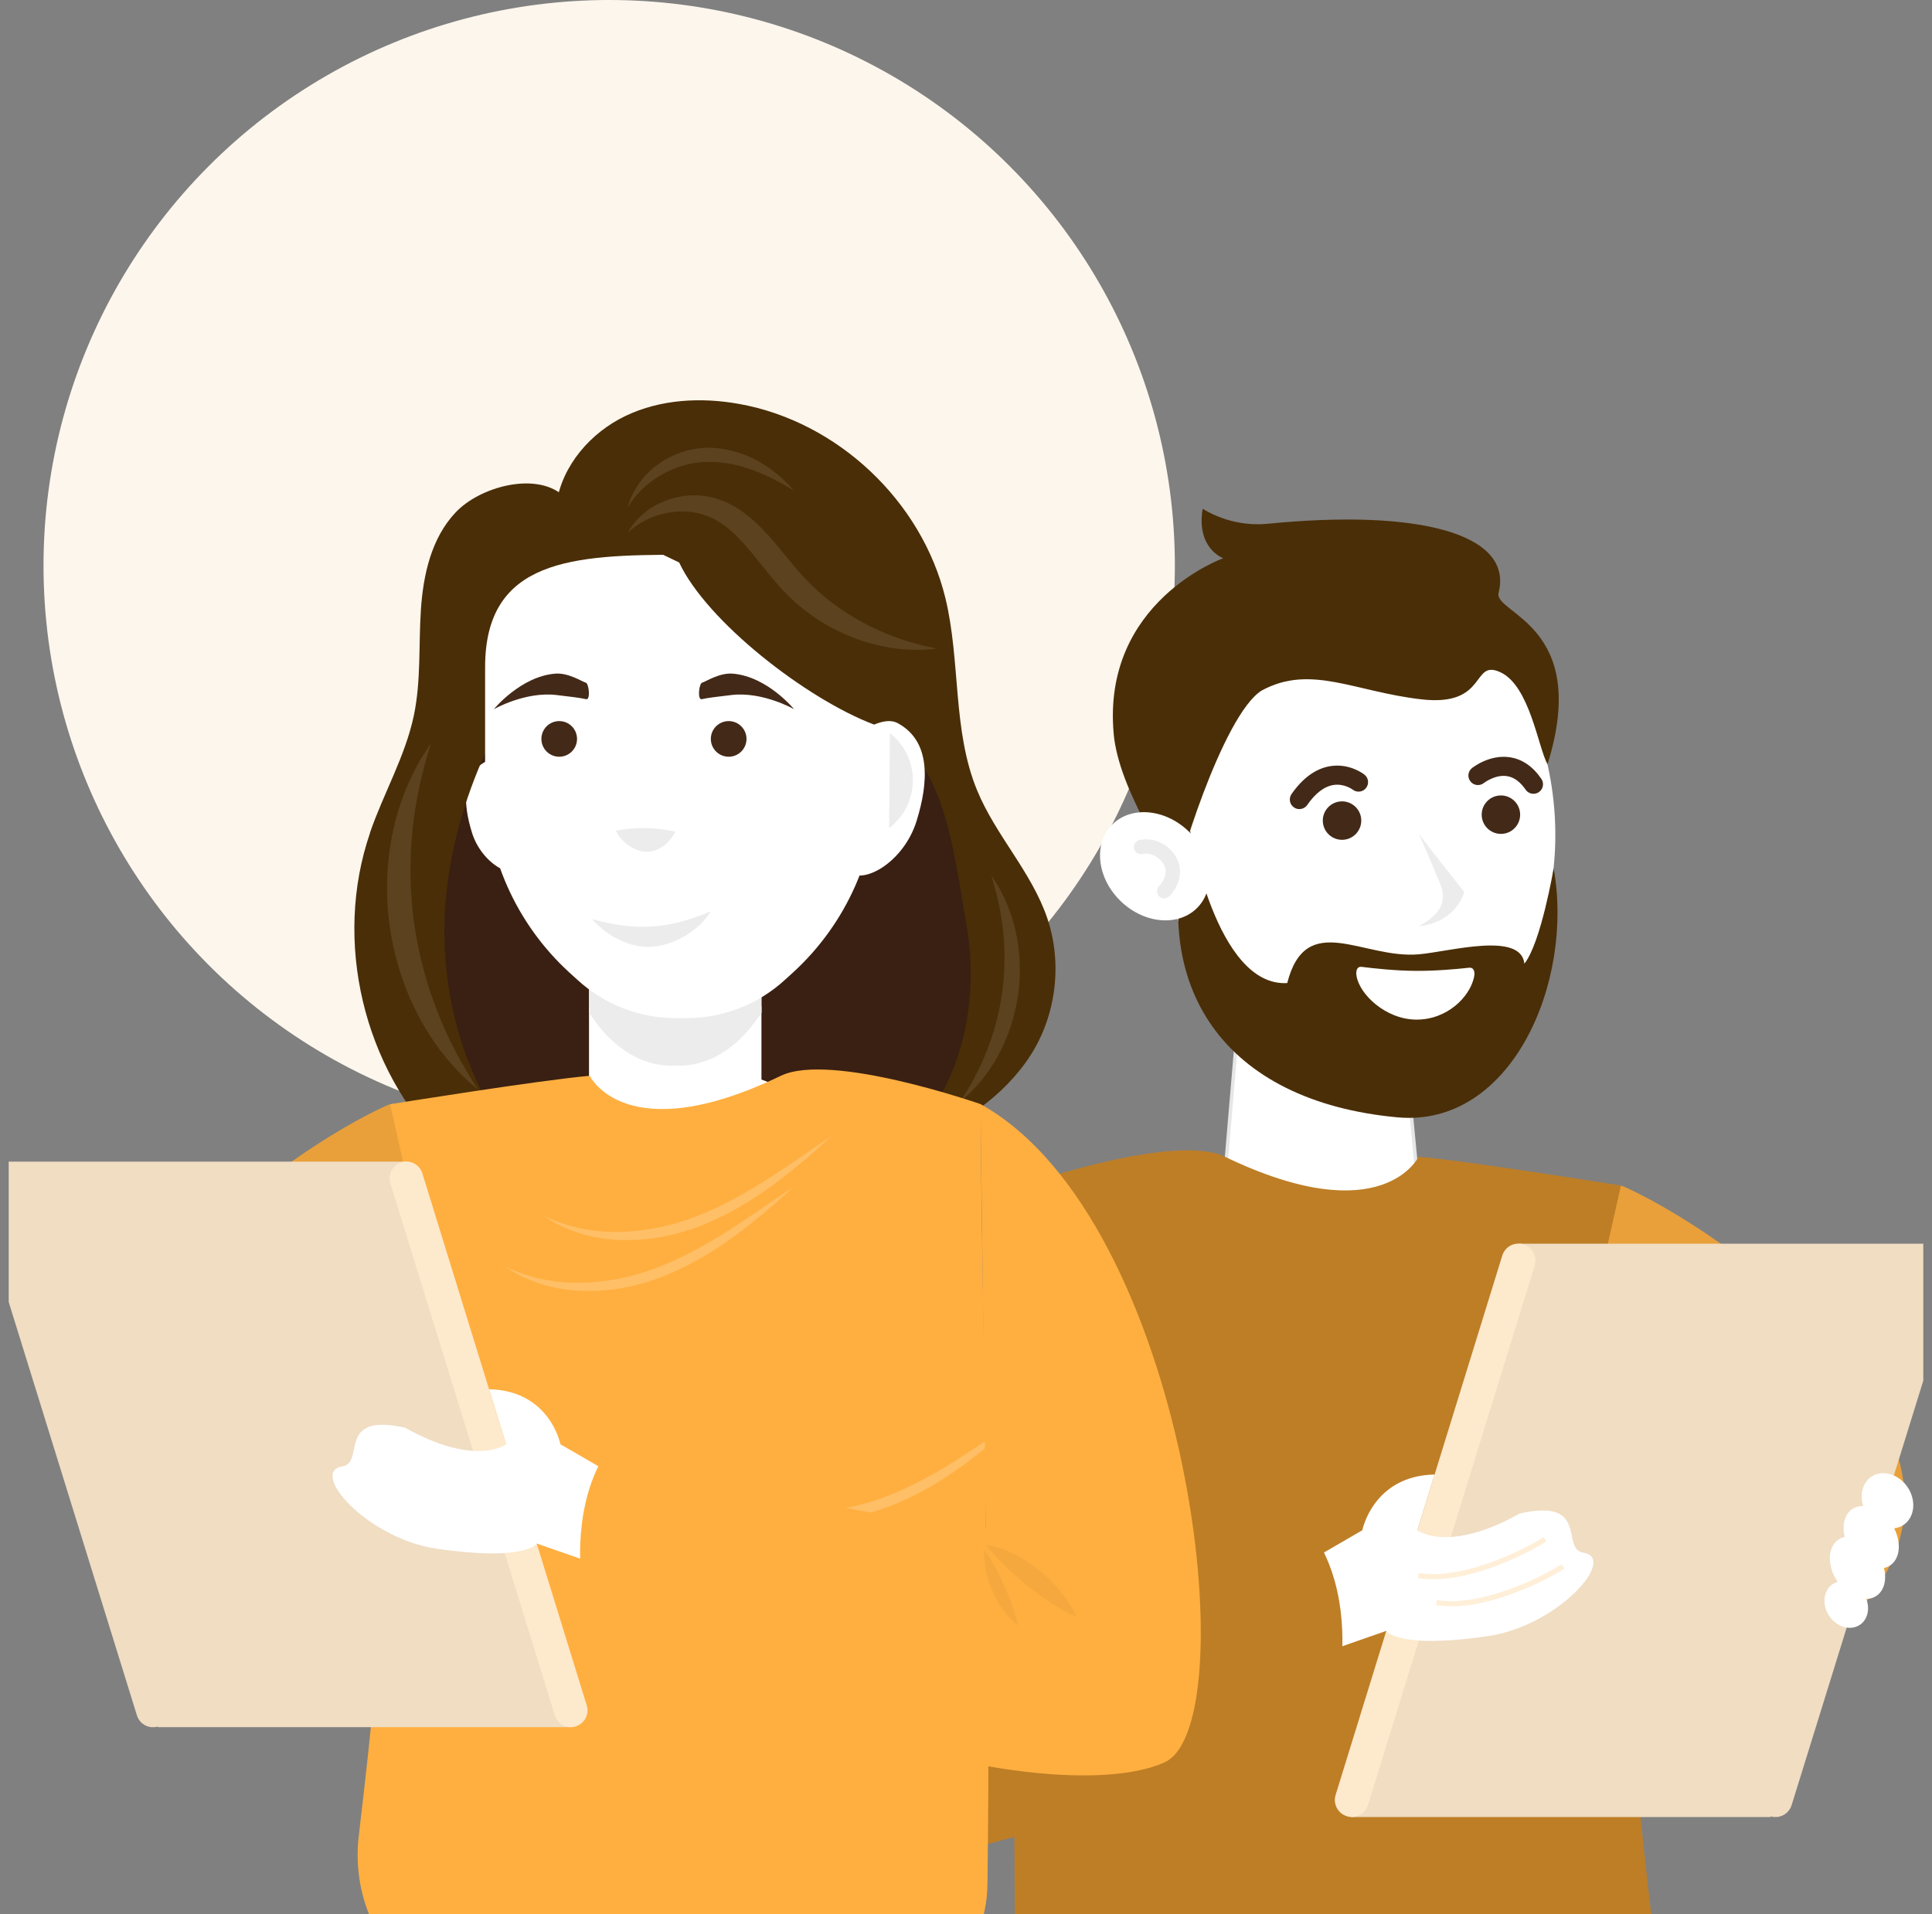 <svg xmlns="http://www.w3.org/2000/svg" width="111" height="110" viewBox="0 0 111 110" fill="none"><rect x="0" y="0" width="111" height="110" fill="#808080" stroke="none"/><g clip-path="url(#clip0_5440_34088)"><circle cx="35" cy="32.5" r="32.5" fill="#FDF6EC"></circle><path d="M75.802 56.48H75.802H75.797H75.797L71.318 56.495L70.397 67.346L76.075 70.126L81.396 67.316L80.358 56.495L75.802 56.48Z" fill="white" stroke="#E6E6E6" stroke-width="0.2"></path><path d="M66.559 48.548C67.616 56.509 73.541 62.289 79.792 61.458C86.043 60.628 90.254 53.501 89.197 45.541C88.14 37.58 82.215 31.8 75.964 32.631C69.713 33.461 65.503 40.588 66.559 48.548Z" fill="white"></path><path d="M81.528 47.934C82.677 49.432 84.128 51.255 84.128 51.255C84.128 51.255 83.707 52.992 81.491 53.23C82.393 52.752 83.26 52.031 82.757 50.816C82.255 49.602 81.529 47.935 81.529 47.935L81.528 47.934Z" fill="#ECECEC"></path><path d="M63.984 42.15C63.306 34.565 70.28 32.075 70.28 32.075C70.28 32.075 68.718 31.526 69.097 29.233C70.198 29.91 71.546 30.224 72.834 30.096C81.504 29.238 86.961 30.664 86.099 34.061C85.792 35.27 91.417 35.891 88.91 43.916C88.374 42.968 87.893 39.411 86.206 38.629C84.514 37.842 85.517 40.617 81.688 40.187C77.824 39.752 75.308 38.148 72.494 39.675C70.243 41.057 67.427 50.292 67.557 50.924C67.262 49.476 64.282 45.485 63.983 42.151L63.984 42.15Z" fill="#4A2E07"></path><path d="M89.264 49.889C89.264 49.889 88.525 54.215 87.581 55.37C87.376 53.508 83.291 54.68 81.516 54.835C78.302 55.118 75.039 52.265 73.955 56.487C69.863 56.725 68.373 47.713 68.373 47.713C65.855 56.718 70.363 63.288 80.287 64.202C86.824 64.805 90.445 56.46 89.262 49.889H89.264Z" fill="#4A2E07"></path><path d="M77.178 48.254C76.57 48.294 76.043 47.834 76.002 47.225C75.961 46.617 76.422 46.09 77.03 46.049C77.639 46.008 78.166 46.468 78.207 47.077C78.247 47.686 77.787 48.213 77.178 48.254Z" fill="#432918"></path><path d="M86.307 47.913C85.699 47.954 85.172 47.494 85.131 46.885C85.09 46.276 85.551 45.749 86.159 45.709C86.768 45.668 87.295 46.128 87.335 46.737C87.376 47.346 86.916 47.873 86.307 47.913Z" fill="#432918"></path><path d="M88.14 45.609C87.953 45.622 87.765 45.539 87.651 45.373C87.338 44.918 86.979 44.656 86.582 44.596C85.898 44.491 85.259 44.987 85.252 44.993C85.016 45.179 84.671 45.141 84.484 44.904C84.296 44.668 84.333 44.326 84.568 44.137C84.609 44.104 85.573 43.339 86.736 43.511C87.449 43.615 88.061 44.032 88.556 44.752C88.727 45.002 88.665 45.343 88.415 45.514C88.33 45.573 88.237 45.603 88.142 45.609H88.14Z" fill="#432918"></path><path d="M74.689 46.489C74.569 46.498 74.446 46.466 74.34 46.392C74.091 46.219 74.03 45.877 74.202 45.628C74.861 44.683 75.623 44.141 76.469 44.017C77.561 43.858 78.36 44.484 78.394 44.512C78.63 44.7 78.67 45.045 78.481 45.282C78.294 45.517 77.951 45.556 77.715 45.371C77.699 45.359 77.225 45.01 76.615 45.105C76.085 45.188 75.577 45.574 75.103 46.256C75.004 46.398 74.85 46.479 74.69 46.489H74.689Z" fill="#432918"></path><path d="M68.268 47.748C69.635 49.05 69.881 51.013 68.816 52.132C67.751 53.251 65.779 53.105 64.411 51.803C63.044 50.502 62.798 48.539 63.863 47.419C64.928 46.3 66.9 46.447 68.268 47.748Z" fill="white"></path><path d="M67.033 51.596C67.092 51.575 67.144 51.539 67.191 51.491C67.836 50.79 67.973 49.943 67.56 49.227C67.138 48.494 66.256 48.09 65.466 48.267C65.243 48.317 65.103 48.537 65.153 48.76C65.204 48.983 65.424 49.123 65.646 49.072C66.08 48.976 66.607 49.225 66.846 49.639C67.075 50.037 66.983 50.496 66.584 50.929C66.429 51.098 66.44 51.359 66.608 51.512C66.728 51.622 66.893 51.648 67.034 51.594L67.033 51.596Z" fill="#ECECEC"></path><path d="M77.936 56.076C77.89 55.792 77.954 55.52 78.241 55.557C78.967 55.649 80.169 55.777 81.317 55.786C82.465 55.796 83.668 55.687 84.397 55.606C84.683 55.574 84.751 55.846 84.693 56.129C84.451 57.297 83.125 58.601 81.366 58.587C79.606 58.574 78.106 57.134 77.936 56.074V56.076Z" fill="white"></path><path d="M58.724 68.122C58.724 68.122 67.46 65.063 70.374 66.466C79.427 70.825 81.504 66.466 81.504 66.466C84.397 66.716 93.13 68.122 93.13 68.122C93.13 77.876 93.78 87.663 93.604 95.044C93.547 97.971 94.225 104.597 94.981 110.947C95.782 117.677 89.151 123.105 82.451 122.084C80.26 121.751 78.038 121.541 75.958 121.556C72.517 121.533 69.179 121.528 66.358 121.53C61.98 121.533 58.392 118.039 58.341 113.662C58.266 107.245 58.223 98.643 58.462 94.766C58.33 87.385 58.724 77.85 58.724 68.122Z" fill="#BE7E26"></path><path d="M108.659 82.618C105.052 74.012 94.35 68.539 93.128 68.122L90.646 79.169C95.787 82.209 99.519 85.499 99.519 85.499C98.886 88.575 98.992 91.592 97.211 95.483C97.211 95.483 98.757 93.349 100.665 94.612C102.519 95.84 105.93 93.334 105.93 93.334C105.93 93.334 111.413 89.192 108.659 82.618Z" fill="#E9A03A"></path><path d="M101.713 104.367C101.775 104.387 101.838 104.399 101.9 104.406H102.105C102.481 104.365 102.816 104.108 102.935 103.725L112.549 72.725C112.568 72.662 112.58 72.6 112.587 72.537C112.591 72.495 112.59 72.456 112.587 72.415C112.587 72.391 112.59 72.366 112.587 72.342C112.585 72.32 112.579 72.299 112.575 72.278C112.517 71.926 112.271 71.618 111.907 71.503C111.848 71.486 111.787 71.471 111.723 71.464C111.653 71.456 111.583 71.457 111.514 71.464H87.312L77.614 104.407H101.728L101.711 104.369L101.713 104.367Z" fill="#F0DDC2"></path><path d="M87.534 71.501C87.019 71.34 86.472 71.628 86.311 72.143L76.757 103.067L76.735 103.139C76.576 103.653 76.863 104.196 77.374 104.358V104.361C77.89 104.521 78.437 104.233 78.598 103.718L88.176 72.723C88.337 72.209 88.049 71.661 87.534 71.501Z" fill="#FDE9CC"></path><path d="M76.064 89.208L78.27 87.929C78.27 87.929 78.882 84.799 82.424 84.725C82.018 86.038 81.434 87.929 81.434 87.929C81.434 87.929 83.178 89.284 87.314 86.966C91.358 86.057 89.63 89.005 90.971 89.217C92.948 89.53 89.529 93.416 85.493 94.01C80.269 94.779 79.649 93.71 79.649 93.71L76.693 94.742L76.066 89.206L76.064 89.208Z" fill="white"></path><path opacity="0.2" d="M88.763 88.45C87.378 89.316 83.984 90.944 81.491 90.528" stroke="#FFAF40" stroke-width="0.3"></path><path opacity="0.2" d="M89.802 90.009C88.417 90.874 85.024 92.502 82.53 92.086" stroke="#FFAF40" stroke-width="0.3"></path><path d="M53.499 92.847C60.873 92.332 75.6 88.393 75.6 88.393C77.613 91.481 77.056 95.583 77.056 95.583C65.604 105.625 48.369 108.87 43.081 106.454C38.254 104.248 41.683 74.847 53.805 68.114L53.499 92.847Z" fill="#BE7E26"></path><path d="M105.298 91.022C105.386 90.963 105.484 90.925 105.584 90.897C105.573 90.882 105.562 90.869 105.553 90.853C104.958 89.954 104.997 88.88 105.641 88.453C105.748 88.383 105.863 88.336 105.985 88.309C105.817 87.644 105.968 87.009 106.429 86.704C106.611 86.583 106.824 86.529 107.047 86.53C106.836 85.877 107.004 85.191 107.518 84.85C108.163 84.422 109.098 84.698 109.606 85.465C110.114 86.232 110.003 87.199 109.359 87.627C109.196 87.734 109.013 87.797 108.825 87.819C109.254 88.654 109.168 89.571 108.585 89.956C108.479 90.026 108.363 90.073 108.241 90.1C108.409 90.765 108.258 91.401 107.798 91.706C107.628 91.819 107.434 91.872 107.227 91.879C107.44 92.45 107.305 93.067 106.852 93.366C106.308 93.726 105.518 93.494 105.089 92.846C104.661 92.199 104.754 91.382 105.298 91.02V91.022Z" fill="white"></path><path opacity="0.1" d="M25.834 38.704C25.798 37.977 25.841 37.126 26.023 36.237C26.204 35.347 26.535 34.42 27.047 33.603C27.562 32.782 28.271 32.107 29.035 31.692C29.799 31.269 30.619 31.128 31.284 31.221C30.622 31.363 29.922 31.662 29.276 32.141C28.63 32.615 28.035 33.261 27.57 33.996C26.629 35.484 26.18 37.306 25.83 38.704H25.834Z" fill="white"></path><path opacity="0.1" d="M26.498 64.643C25.188 63.14 23.949 60.738 23.421 58.155C22.868 55.576 23.047 52.886 23.645 50.993C23.683 52.98 23.837 55.502 24.361 57.966C24.868 60.434 25.737 62.808 26.502 64.647L26.498 64.643Z" fill="white"></path><path d="M25.201 52.128C25.67 46.148 28.542 40.529 32.392 35.864C34.54 33.264 37.926 32.282 41.525 31.876L37.7 66.013H29.429C26.245 62.234 24.815 57.058 25.201 52.124" fill="#3A2012"></path><path d="M27.11 47.824C27.691 49.721 29.694 50.721 30.136 49.727C30.568 48.764 31.457 48.23 31.183 46.619C30.912 45.011 28.814 43.27 27.907 43.758C26.489 44.52 26.629 46.264 27.11 47.821V47.824Z" fill="white"></path><path d="M21.256 47.852C22.035 45.582 23.282 43.462 23.777 41.114C24.193 39.13 24.049 37.079 24.18 35.062C24.312 33.041 24.777 30.925 26.174 29.447C27.566 27.965 30.716 27.123 32.286 28.418L42.207 29.1L41.956 31.37C38.348 31.779 34.954 32.775 32.8 35.417C28.941 40.15 26.062 45.851 25.593 51.92C25.206 56.926 26.639 62.174 29.831 66.013H25.544C20.861 61.394 19.131 54.06 21.26 47.861L21.256 47.852Z" fill="#4A2E07"></path><path opacity="0.1" d="M27.454 62.59C26.641 61.342 25.821 59.883 25.176 58.243C24.525 56.61 24.037 54.813 23.783 52.981C23.536 51.148 23.524 49.279 23.717 47.537C23.904 45.789 24.302 44.155 24.754 42.739C23.886 43.938 23.114 45.536 22.674 47.35C22.228 49.165 22.113 51.19 22.385 53.174C22.656 55.151 23.307 57.074 24.223 58.708C25.134 60.341 26.297 61.674 27.461 62.596L27.454 62.59Z" fill="white"></path><path d="M48.404 35.255C49.642 37.012 50.884 38.77 52.122 40.527C53.305 42.208 54.493 43.896 55.404 45.735C57.962 50.914 60.533 58.177 52.378 65.33H39.476V34.606L48.404 35.255Z" fill="#3A2012"></path><path d="M34.167 58.245C35.37 59.841 36.937 60.726 38.568 60.726H39.028C40.659 60.726 42.225 59.841 43.428 58.245L43.748 57.82V62.029L44.938 62.486L44.446 63.165C43.158 64.951 41.047 66.013 38.794 66.013C36.541 66.013 34.429 64.948 33.142 63.165L32.649 62.486L33.84 62.029V57.82L34.159 58.245H34.167Z" fill="white"></path><path d="M39.026 61.234H38.565C36.93 61.234 35.36 60.308 34.154 58.64L33.835 58.195V52.358H43.756V58.195L43.436 58.64C42.23 60.308 40.661 61.234 39.026 61.234Z" fill="#ECECEC"></path><path d="M39.136 31.876C45.356 31.876 50.401 32.123 50.401 38.335V44.906C50.401 49.079 48.647 53.055 45.566 55.876L45.096 56.303C43.552 57.718 41.529 58.503 39.433 58.503H38.84C36.743 58.503 34.721 57.718 33.176 56.303L32.706 55.876C29.625 53.055 27.871 49.075 27.871 44.906V38.335C27.871 32.127 32.912 31.876 39.136 31.876Z" fill="white"></path><path d="M40.84 42.458C40.84 43.024 41.299 43.482 41.865 43.482C42.43 43.482 42.889 43.024 42.889 42.458C42.889 41.893 42.43 41.434 41.865 41.434C41.299 41.434 40.84 41.893 40.84 42.458Z" fill="#432918"></path><path d="M33.153 42.458C33.153 43.024 32.695 43.482 32.129 43.482C31.564 43.482 31.105 43.024 31.105 42.458C31.105 41.893 31.564 41.434 32.129 41.434C32.695 41.434 33.153 41.893 33.153 42.458Z" fill="#432918"></path><path d="M35.38 47.734C36.506 47.51 37.676 47.529 38.794 47.79C38.505 48.422 37.852 48.944 37.155 48.944C36.457 48.944 35.669 48.362 35.38 47.73V47.734Z" fill="#ECECEC"></path><path d="M40.843 52.359C38.385 53.41 36.513 53.5 34.016 52.811C34.858 53.771 36.187 54.502 37.499 54.397C38.81 54.286 40.192 53.444 40.843 52.359Z" fill="#ECECEC"></path><path d="M28.373 40.751C28.373 40.751 30.165 39.725 31.962 39.935C32.664 40.015 33.395 40.105 33.669 40.175C33.942 40.245 33.836 39.264 33.652 39.224C33.469 39.184 32.668 38.643 31.892 38.708C29.904 38.874 28.373 40.751 28.373 40.751Z" fill="#432918"></path><path d="M45.622 40.751C45.622 40.751 43.83 39.725 42.033 39.935C41.331 40.015 40.6 40.105 40.326 40.175C40.053 40.245 40.159 39.264 40.343 39.224C40.526 39.184 41.327 38.643 42.102 38.708C44.091 38.874 45.622 40.751 45.622 40.751Z" fill="#432918"></path><path d="M31.966 28.949C32.297 26.745 33.928 24.861 35.938 23.899C37.949 22.937 40.283 22.816 42.477 23.212C48.121 24.227 52.963 28.791 54.316 34.366C55.199 38.005 54.712 41.955 56.139 45.415C57.205 48.003 59.269 50.105 60.168 52.757C61.047 55.344 60.687 58.324 59.216 60.624C57.745 62.925 54.95 65.051 52.232 65.33C55.33 62.25 56.29 57.394 55.522 53.093C54.753 48.791 54.283 43.18 50.197 41.627C46.306 40.147 40.601 35.7 39.02 32.321L31.966 28.945V28.949Z" fill="#4A2E07"></path><path opacity="0.1" d="M53.813 37.264C52.352 37.461 50.57 37.28 48.829 36.562C47.963 36.205 47.097 35.731 46.31 35.117C45.519 34.517 44.798 33.761 44.19 33.005C43.578 32.249 43.016 31.506 42.404 30.884C41.796 30.262 41.113 29.78 40.368 29.557C39.614 29.33 38.794 29.339 38.04 29.532C37.282 29.721 36.608 30.111 36.062 30.611C36.42 29.964 37.024 29.347 37.824 28.952C38.615 28.557 39.589 28.356 40.593 28.52C41.609 28.679 42.55 29.234 43.299 29.914C44.061 30.594 44.673 31.375 45.273 32.106C45.868 32.845 46.46 33.501 47.134 34.084C47.805 34.676 48.533 35.176 49.283 35.605C50.782 36.465 52.364 36.99 53.809 37.264H53.813Z" fill="white"></path><path opacity="0.1" d="M45.622 28.193C44.948 27.783 44.166 27.347 43.304 27.03C42.443 26.708 41.501 26.51 40.564 26.54C39.634 26.571 38.709 26.858 37.927 27.325C37.137 27.788 36.502 28.44 36.064 29.145C36.279 28.33 36.822 27.448 37.631 26.814C38.433 26.175 39.474 25.769 40.54 25.734C41.601 25.699 42.642 26.003 43.512 26.474C44.385 26.946 45.096 27.576 45.618 28.197L45.622 28.193Z" fill="white"></path><path opacity="0.1" d="M55.184 63.278C55.716 62.462 56.252 61.509 56.674 60.438C57.099 59.371 57.419 58.197 57.584 57C57.746 55.803 57.754 54.582 57.628 53.444C57.505 52.302 57.245 51.235 56.95 50.309C57.517 51.093 58.022 52.137 58.309 53.322C58.601 54.507 58.676 55.831 58.499 57.126C58.321 58.418 57.896 59.674 57.297 60.741C56.701 61.809 55.941 62.679 55.18 63.281L55.184 63.278Z" fill="white"></path><path d="M52.669 47.15C51.868 49.764 49.109 51.141 48.501 49.772C47.905 48.444 46.681 47.71 47.058 45.491C47.431 43.275 50.321 40.877 51.571 41.549C53.525 42.599 53.332 45.001 52.669 47.146V47.15Z" fill="white"></path><path d="M52.448 44.861C52.44 45.975 51.903 46.96 51.083 47.58L51.127 42.118C51.939 42.753 52.456 43.746 52.448 44.861Z" fill="#ECECEC"></path><path d="M24.138 108.144C24.138 108.144 21.681 143.991 22.679 151.961C23.677 159.93 27.213 170.148 26.812 196.509C31.747 197.745 38.896 196.509 38.896 196.509C38.896 196.509 39.956 166.701 34.739 153.388C36.86 140.455 43.667 110.836 43.667 110.836L24.138 108.144Z" fill="#2F3448"></path><path d="M33.478 109.123C33.478 109.123 38.441 149.369 40.871 157.002C43.3 164.634 45.414 170.226 49.812 196.195C54.883 196.448 62.207 196.292 62.207 196.292C62.207 196.292 61.544 164.117 53.647 156.626C53.379 143.513 54.923 109.382 54.923 109.382L33.48 109.123H33.478Z" fill="#2F3448"></path><path d="M56.354 63.449C56.354 63.449 47.736 60.431 44.862 61.815C35.932 66.115 33.883 61.815 33.883 61.815C31.029 62.062 22.415 63.449 22.415 63.449C22.415 73.07 21.773 82.725 21.947 90.006C22.003 92.862 21.349 99.29 20.613 105.492C19.814 112.222 26.446 117.646 33.149 116.649C35.245 116.338 37.365 116.144 39.354 116.158C42.705 116.136 45.956 116.131 48.716 116.132C53.094 116.135 56.682 112.643 56.733 108.265C56.806 101.947 56.846 93.535 56.613 89.731C56.743 82.451 56.354 73.045 56.354 63.449Z" fill="#FFAF40"></path><path d="M36.005 71.259C35.768 71.259 35.531 71.251 35.298 71.233C33.706 71.128 32.26 70.593 31.23 69.852C32.365 70.421 33.787 70.781 35.316 70.786C35.343 70.786 35.371 70.786 35.397 70.786C36.086 70.786 36.794 70.721 37.498 70.593V71.152C36.997 71.219 36.496 71.256 36.005 71.256" fill="white" fill-opacity="0.2"></path><path d="M37.498 71.154V70.596C38.331 70.447 39.166 70.215 39.97 69.907C41.489 69.325 42.916 68.511 44.218 67.676C45.521 66.838 46.711 65.987 47.768 65.282C46.836 66.141 45.737 67.112 44.471 68.044C43.208 68.973 41.763 69.855 40.181 70.463C39.312 70.794 38.404 71.029 37.498 71.154Z" fill="white" fill-opacity="0.2"></path><path d="M33.812 74.181C33.575 74.181 33.337 74.174 33.105 74.155C31.513 74.051 30.067 73.516 29.036 72.775C30.171 73.344 31.594 73.704 33.123 73.709C33.149 73.709 33.178 73.709 33.204 73.709C33.893 73.709 34.6 73.644 35.305 73.516V74.074C34.804 74.142 34.303 74.179 33.812 74.179" fill="white" fill-opacity="0.2"></path><path d="M35.305 74.077V73.519C36.137 73.37 36.972 73.138 37.776 72.83C39.295 72.248 40.723 71.434 42.025 70.599C43.327 69.761 44.517 68.91 45.574 68.205C44.643 69.064 43.544 70.035 42.278 70.966C41.015 71.896 39.569 72.778 37.988 73.386C37.118 73.717 36.21 73.952 35.305 74.077Z" fill="white" fill-opacity="0.2"></path><path d="M46.967 87.336C46.73 87.336 46.492 87.328 46.26 87.31C44.668 87.206 43.222 86.671 42.191 85.929C43.327 86.498 44.749 86.859 46.278 86.864C46.304 86.864 46.333 86.864 46.359 86.864C47.048 86.864 47.756 86.799 48.46 86.671V87.229C47.959 87.297 47.458 87.334 46.967 87.334" fill="white" fill-opacity="0.2"></path><path d="M48.46 87.232V86.674C49.292 86.525 50.128 86.293 50.931 85.984C52.45 85.403 53.878 84.588 55.18 83.753C56.483 82.915 57.673 82.065 58.73 81.36C57.798 82.219 56.699 83.189 55.433 84.121C54.17 85.05 52.724 85.932 51.143 86.54C50.274 86.872 49.366 87.107 48.46 87.232Z" fill="white" fill-opacity="0.2"></path><path d="M7.096 77.749C10.653 69.26 21.21 63.861 22.416 63.449L24.864 74.346C19.792 77.345 16.112 80.591 16.112 80.591C16.736 83.625 16.631 86.601 18.388 90.439C18.388 90.439 16.863 88.334 14.981 89.58C13.152 90.791 9.787 88.319 9.787 88.319C9.787 88.319 4.378 84.233 7.096 77.749Z" fill="#E9A03A"></path><path d="M9.073 99.205C9.012 99.224 8.95 99.236 8.889 99.243H8.686C8.315 99.203 7.985 98.949 7.868 98.571L-1.616 67.992C-1.635 67.93 -1.647 67.868 -1.654 67.806C-1.658 67.765 -1.656 67.726 -1.654 67.686C-1.654 67.662 -1.656 67.638 -1.654 67.614C-1.651 67.592 -1.646 67.572 -1.642 67.551C-1.584 67.204 -1.342 66.899 -0.982 66.787C-0.925 66.769 -0.865 66.755 -0.802 66.748C-0.732 66.74 -0.664 66.741 -0.595 66.748H23.279L32.846 99.244H9.059L9.075 99.207L9.073 99.205Z" fill="#F0DDC2"></path><path d="M23.059 66.785C23.567 66.627 24.107 66.911 24.265 67.419L33.69 97.924L33.711 97.995C33.868 98.501 33.586 99.037 33.082 99.197V99.2C32.572 99.358 32.033 99.073 31.875 98.566L22.426 67.991C22.267 67.483 22.552 66.943 23.059 66.785Z" fill="#FDE9CC"></path><path d="M34.375 84.249L32.199 82.989C32.199 82.989 31.596 79.901 28.102 79.827C28.502 81.123 29.078 82.989 29.078 82.989C29.078 82.989 27.358 84.325 23.278 82.038C19.289 81.142 20.994 84.05 19.671 84.259C17.72 84.567 21.093 88.401 25.075 88.987C30.228 89.745 30.839 88.69 30.839 88.69L33.755 89.709L34.374 84.248L34.375 84.249Z" fill="white"></path><path d="M56.636 87.84C49.361 87.332 34.834 83.446 34.834 83.446C32.849 86.492 33.398 90.539 33.398 90.539C44.694 100.445 61.696 103.646 66.912 101.262C71.674 99.086 68.291 70.085 56.334 63.442L56.636 87.84Z" fill="#FFAF40"></path><path opacity="0.05" d="M56.661 88.772C57.622 88.908 58.74 89.447 59.686 90.213C60.636 90.976 61.422 91.954 61.831 92.882C60.937 92.515 59.953 91.857 59.034 91.119C58.118 90.382 57.266 89.567 56.665 88.777C56.665 88.777 56.661 88.772 56.662 88.769" fill="#1D1D1B"></path><path opacity="0.05" d="M56.552 89.061C56.552 89.061 56.556 89.066 56.555 89.069C56.971 89.623 57.364 90.368 57.707 91.135C58.049 91.905 58.344 92.704 58.484 93.4C57.934 92.985 57.402 92.274 57.045 91.467C56.685 90.665 56.503 89.775 56.55 89.06" fill="#1D1D1B"></path></g><defs><clipPath id="clip0_5440_34088"><rect width="110" height="110" fill="white" transform="translate(0.5)"></rect></clipPath></defs></svg>
